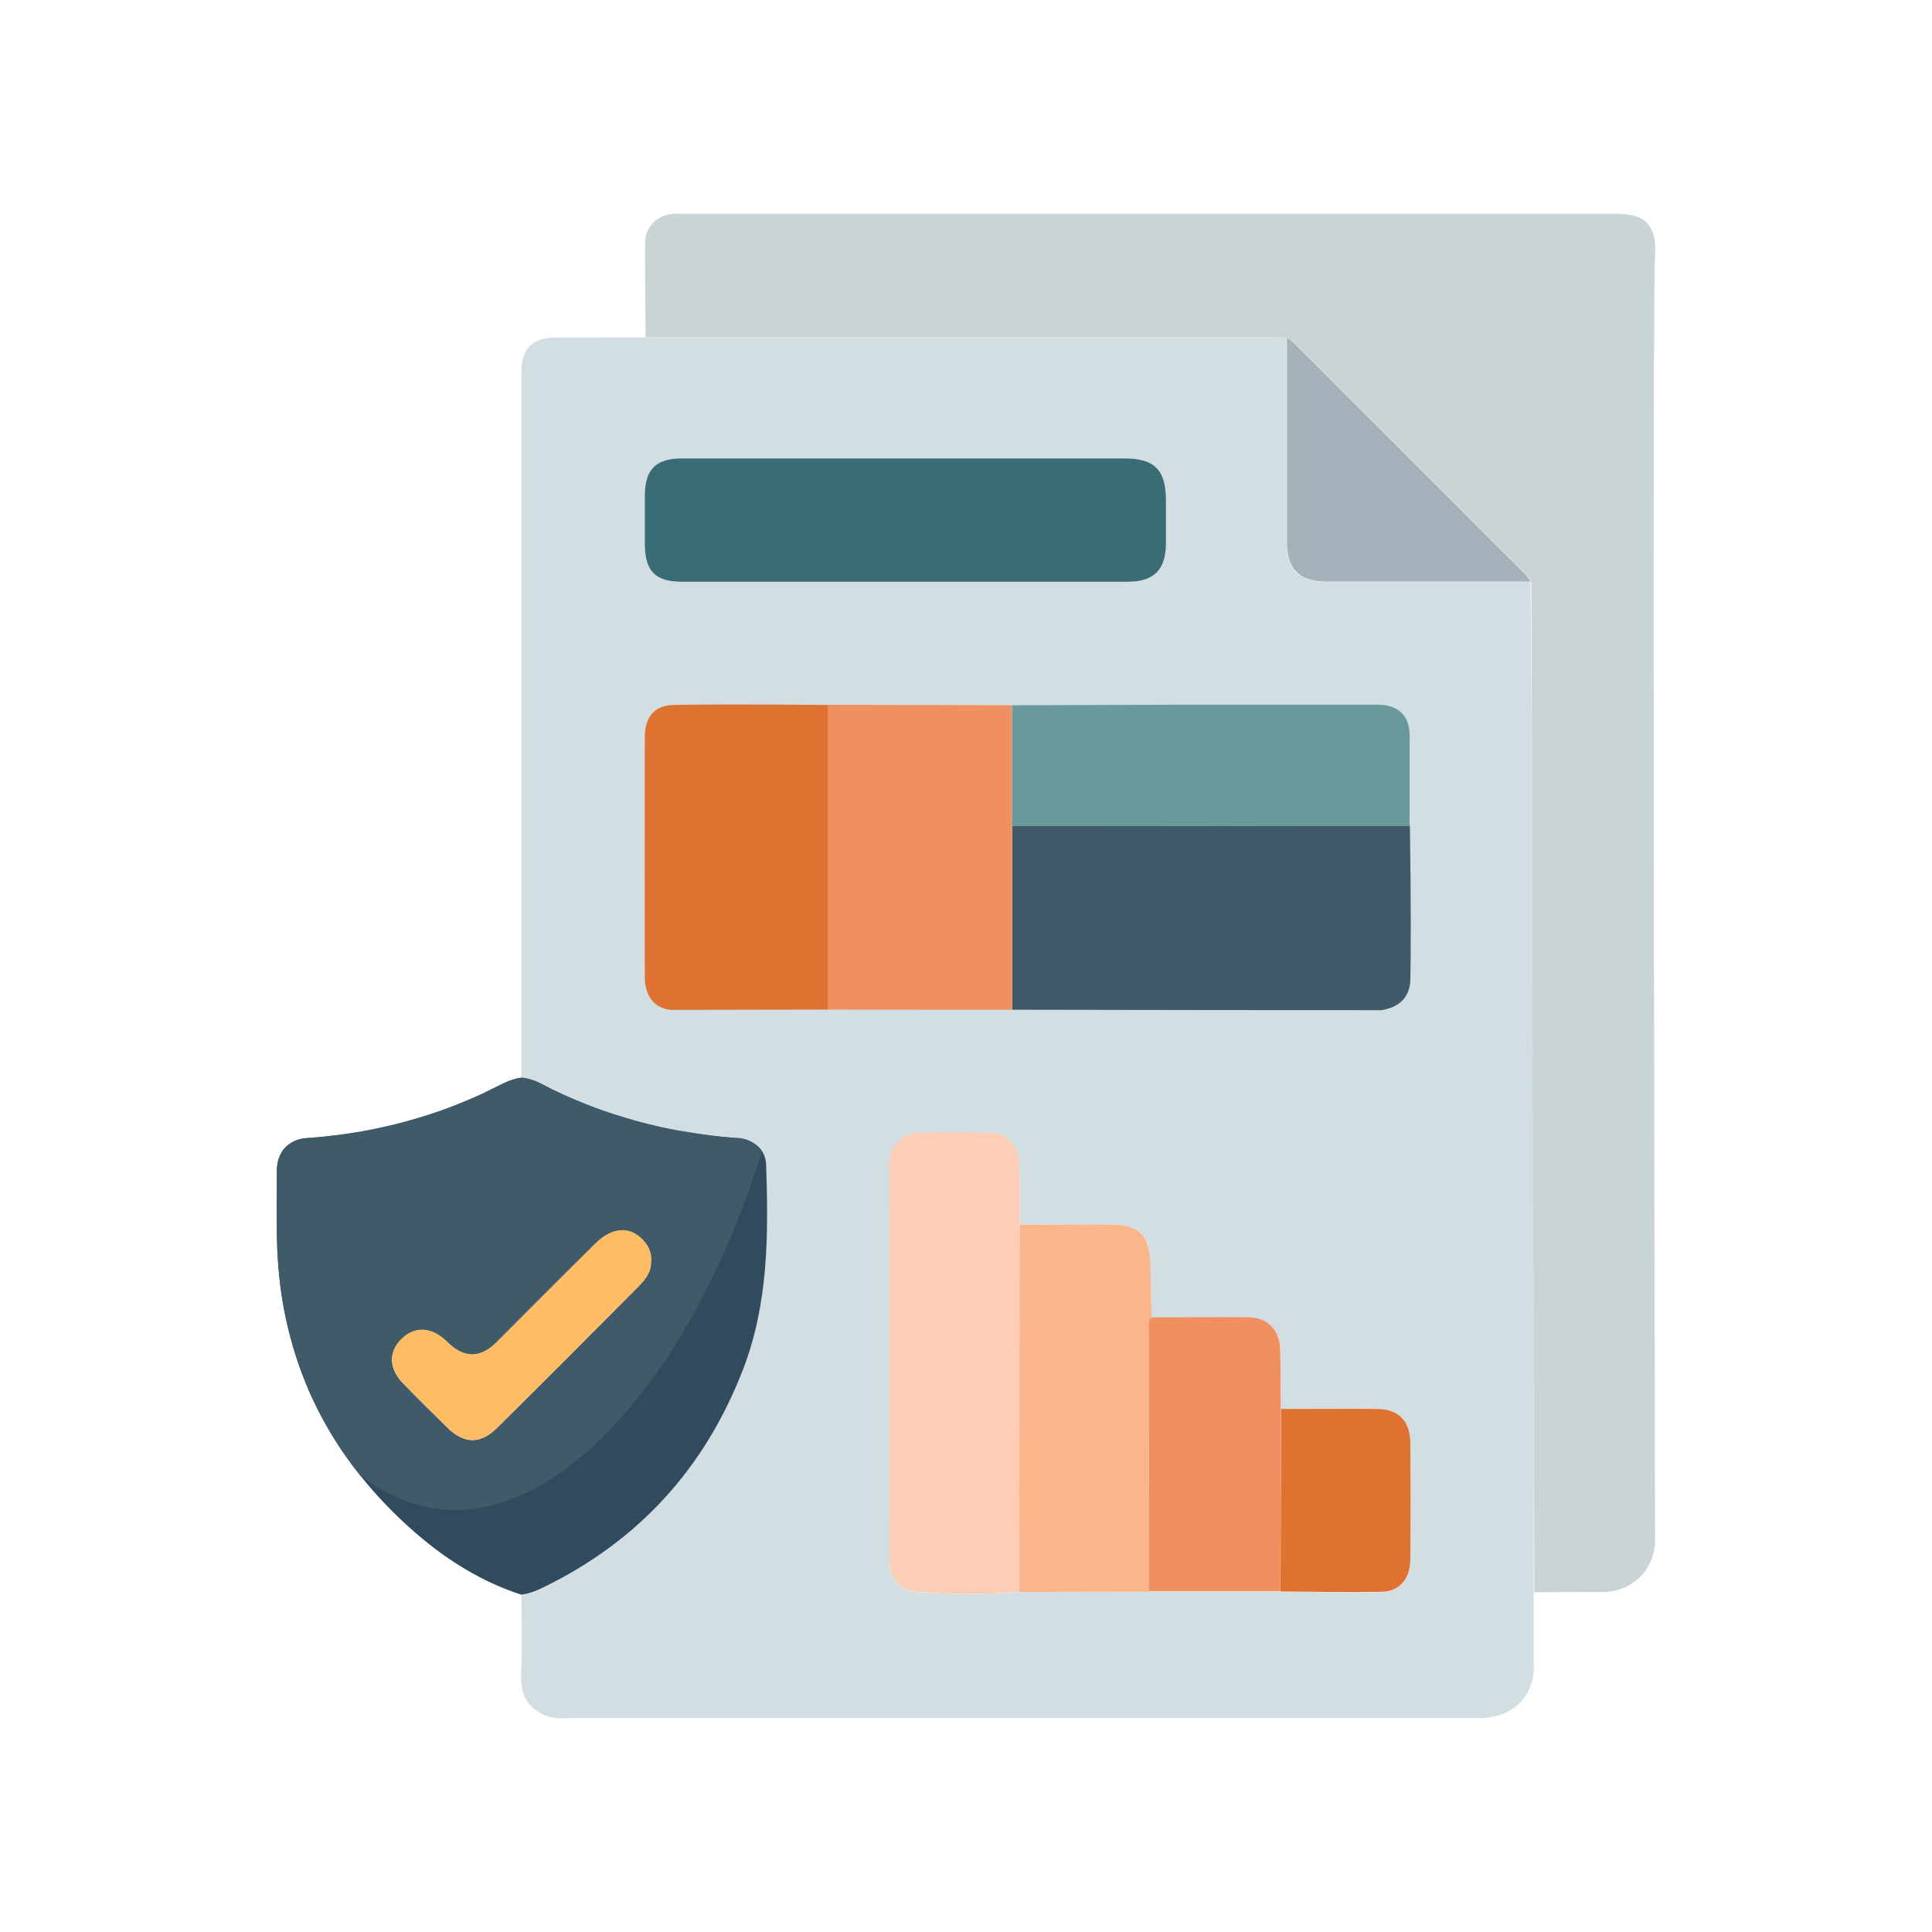 <?xml version="1.0" encoding="UTF-8"?>
<svg id="uuid-6e816876-e71e-48dc-9b5d-6a47d4a37dbe" data-name="Layer 1" xmlns="http://www.w3.org/2000/svg" viewBox="0 0 125 125">
  <defs>
    <style>
      .uuid-5c0af21f-bbca-4cf7-b880-5e2b20e4b4ff {
        fill: #fcceb5;
      }

      .uuid-44c8f1cb-b296-48f4-ba2c-5596904d19c9 {
        fill: #3f5a69;
      }

      .uuid-69cdca15-3933-4500-a998-3f6a8761072c {
        fill: #f08f5f;
      }

      .uuid-7fe80700-4d18-4e38-b90f-ceb7aa8b6e5d {
        fill: #df7131;
      }

      .uuid-c73fdaf5-a488-4e11-bb93-8f18b8059062 {
        fill: #314b5e;
      }

      .uuid-e4da149c-64fd-48a5-a3aa-01dc17a7ddfd {
        fill: #fdbc65;
      }

      .uuid-1a25eb88-88ae-48cd-bc84-05d8bfe9b1d3 {
        fill: #fab58a;
      }

      .uuid-33d7882c-e22d-4ad2-b8a7-663e19a22c56 {
        fill: #3a6c76;
      }

      .uuid-b26417c6-f4e3-4845-bc6b-deafdad80616 {
        fill: #d3dee3;
      }

      .uuid-ca8d1ff2-b3b8-4bc6-8a41-73ba55e2b952 {
        fill: #a4b3ba;
      }

      .uuid-da0c84c4-e557-45c4-9d42-5b625dcfe1c5 {
        fill: #6a999c;
      }

      .uuid-b824e354-e155-46fb-894e-b9bc804778ca {
        fill: #cad3d5;
      }
    </style>
  </defs>
  <path class="uuid-b26417c6-f4e3-4845-bc6b-deafdad80616" d="M58.5,37.64c4.82,0,9.64,0,14.47,0,1.71,0,2.47-.78,2.48-2.51,0-.92,0-1.84,0-2.76,0-1.96-.74-2.71-2.67-2.71-8.28,0-16.56,0-24.84,0-1.27,0-2.54,0-3.81,0-1.7,0-2.4.71-2.4,2.43,0,1.05,0,2.09,0,3.14,0,1.73.68,2.41,2.41,2.41,4.79,0,9.58,0,14.37,0M82.88,91.16c-.01-1.27,0-2.54-.04-3.8-.04-1.36-.81-2.12-2.15-2.13-2.06-.02-4.12,0-6.18.01-.02-1.07-.06-2.15-.07-3.22-.02-2.13-.67-2.8-2.78-2.8-1.9,0-3.79.02-5.69.02,0-1.3.01-2.6-.02-3.9-.03-1.18-.77-2.01-1.94-2.04-1.52-.05-3.05-.05-4.57,0-1.11.04-1.88.88-1.89,2-.01,8.57-.01,17.13,0,25.7,0,1.13.63,1.91,1.75,2,2.21.17,4.42.18,6.64,0,2.8,0,5.6,0,8.4-.01,2.84,0,5.67,0,8.51,0,2.19.01,4.38.06,6.56.02,1.15-.02,1.83-.87,1.84-2.12.02-2.51.02-5.02,0-7.52,0-1.41-.78-2.18-2.18-2.19-2.06-.01-4.13,0-6.19,0M98.62,109.85c-1.02,1.37-2.74,1.31-2.9,1.31h-59.07c-.28.03-1.06.08-1.8-.39-.45-.28-.69-.63-.74-.7-.33-.5-.42-1.1-.39-1.8.07-1.69.02-3.39.02-5.09.48-.05.92-.23,1.35-.44,6.19-3,10.51-7.71,12.98-14.14,1.65-4.29,1.64-8.75,1.49-13.23-.03-1.03-.8-1.64-1.93-1.73-4.48-.34-8.74-1.47-12.72-3.57-.37-.19-.77-.3-1.18-.34,0-9.33,0-18.66,0-27.99,0-5.87,0-11.74,0-17.61,0-1.61.7-2.29,2.31-2.29,1.9,0,3.81,0,5.71-.01,13.26,0,26.52,0,39.78,0,.57,0,1.14.02,1.71.03,0,4.41,0,8.82,0,13.23,0,1.76.82,2.56,2.56,2.56,4.41,0,8.82,0,13.23,0,.16,21.79.23,43.59.2,65.38,0,1.19,0,3.51,0,4.7.02.31.02,1.26-.63,2.13"/>
  <path class="uuid-b824e354-e155-46fb-894e-b9bc804778ca" d="M41.77,21.82c-.01-2.03-.04-4.06-.03-6.09,0-1.04.74-1.78,1.77-1.89.28-.03.57-.01.86-.01h60.08c1.01,0,1.67.16,2.08.57.67.68.57,1.77.55,2.02-.13,2.06-.1,35.96,0,83.01.01.21.08,1.53-.95,2.58-.95.96-2.13.99-2.36.99-1.5,0-3,.01-4.5.02-.06-21.79-.13-43.59-.19-65.38-.14-.17-.26-.36-.41-.51-4.95-4.96-9.91-9.92-14.87-14.87-.15-.15-.34-.27-.51-.41-.57-.01-1.14-.03-1.71-.03-13.26,0-26.52,0-39.78,0"/>
  <path class="uuid-c73fdaf5-a488-4e11-bb93-8f18b8059062" d="M42.13,81.59c.04-.5-.15-.93-.48-1.3-.86-.97-2.03-.93-3.15.18-2.15,2.12-4.27,4.26-6.4,6.39q-1.55,1.54-3.14-.01s-.09-.09-.14-.13c-.95-.89-2.03-.92-2.87-.07-.83.84-.79,1.91.12,2.86.93.96,1.88,1.89,2.83,2.83,1.1,1.09,2.15,1.14,3.24.07,3.07-3.03,6.12-6.1,9.16-9.16.45-.45.85-.95.82-1.65M33.74,103.18c-2.99-.97-5.52-2.7-7.77-4.83-5.29-5-7.99-11.17-8.05-18.46-.01-1.37-.02-2.73,0-4.09.02-1.32.71-2.06,2.02-2.16,4.45-.32,8.67-1.46,12.63-3.54.37-.19.76-.31,1.17-.37.41.04.81.15,1.18.34,3.98,2.1,8.24,3.23,12.72,3.56,1.12.09,1.89.7,1.93,1.73.15,4.48.16,8.94-1.49,13.23-2.48,6.43-6.79,11.14-12.98,14.14-.43.21-.87.38-1.35.44"/>
  <path class="uuid-44c8f1cb-b296-48f4-ba2c-5596904d19c9" d="M42.13,81.59c.04-.51-.15-.93-.48-1.3-.86-.97-2.03-.93-3.15.18-2.15,2.12-4.27,4.26-6.4,6.39q-1.55,1.55-3.14-.01s-.09-.09-.14-.13c-.95-.89-2.03-.91-2.87-.07-.83.84-.8,1.91.12,2.86.93.96,1.88,1.89,2.83,2.83,1.1,1.09,2.15,1.14,3.24.07,3.07-3.03,6.12-6.09,9.16-9.16.45-.45.85-.95.82-1.65M19.99,89.98c-.32-.79-1.25-3.12-1.69-5.68-.28-1.63-.35-3.3-.36-3.39-.01-.3-.02-.54-.03-1.02-.02-1.08-.02-1.98,0-3.21,0-.38,0-.69,0-.89,0-.22,0-.53.14-.89.06-.15.16-.41.4-.66.03-.03.18-.19.44-.34.39-.22.79-.27,1.04-.28.19-.01.45-.03.75-.06.74-.07,1.33-.15,1.63-.19.83-.12,1.49-.24,1.8-.31,1.09-.22,1.94-.44,2.38-.57.85-.24,1.52-.46,1.95-.61.69-.24,1.28-.48,1.76-.68.6-.25.9-.38,1.27-.57.46-.23.67-.34,1.1-.54.14-.07.35-.17.63-.25.22-.07.41-.1.54-.12.07,0,.16.02.25.04.14.02.24.05.27.06.14.04.34.1.58.21.04.02.09.05.2.1.22.11.38.2.39.21.64.35,1.96.89,1.96.89.57.23,1.32.54,2.36.87.38.12,1.14.36,2.12.61.64.16,1.28.32,2.11.45,1.3.21,2.53.41,3.65.46.18,0,.63.03,1.08.31.29.18.48.4.59.55-4.52,14.49-12.94,23.74-20.49,23.2-1.46-.1-3.34-.61-5.48-2.19-.62-.77-1.28-1.68-1.92-2.75-.59-.99-1.06-1.93-1.43-2.77"/>
  <path class="uuid-44c8f1cb-b296-48f4-ba2c-5596904d19c9" d="M91.22,53.42c.08,5.01.06,8.7.03,9.92,0,.25-.03.79-.4,1.26-.41.52-1.05.69-1.48.76-7.96,0-15.92-.02-23.88-.03v-11.91h25.73Z"/>
  <path class="uuid-33d7882c-e22d-4ad2-b8a7-663e19a22c56" d="M58.5,37.64c-4.79,0-9.58,0-14.37,0-1.72,0-2.4-.68-2.41-2.41,0-1.05,0-2.09,0-3.14,0-1.72.71-2.43,2.4-2.43,1.27,0,2.54,0,3.81,0h24.84c1.93,0,2.67.75,2.67,2.71,0,.92,0,1.84,0,2.76,0,1.73-.77,2.51-2.48,2.51-4.82,0-9.64,0-14.47,0"/>
  <path class="uuid-5c0af21f-bbca-4cf7-b880-5e2b20e4b4ff" d="M65.94,102.99c-2.21.18-4.43.18-6.64,0-1.12-.09-1.75-.87-1.75-2,0-8.57-.01-17.14,0-25.7,0-1.11.77-1.95,1.89-2,1.52-.06,3.05-.06,4.57,0,1.17.04,1.91.86,1.94,2.04.03,1.3.02,2.6.02,3.9,0,7.92-.02,15.83-.03,23.75"/>
  <path class="uuid-69cdca15-3933-4500-a998-3f6a8761072c" d="M65.48,53.42v11.91c-3.98,0-7.96,0-11.94-.01,0-6.57,0-13.14,0-19.72,3.98,0,7.95.02,11.93.03v7.79Z"/>
  <path class="uuid-7fe80700-4d18-4e38-b90f-ceb7aa8b6e5d" d="M53.55,45.61c0,6.57,0,13.14,0,19.71-3.38,0-6.77.02-10.16.02-.28-.03-.69-.13-1.03-.43-.59-.52-.64-1.35-.64-1.66-.01-5.2-.01-10.4,0-15.59,0-.31.04-1.13.61-1.63.44-.39,1.02-.41,1.27-.42,1.28-.03,4.97-.05,9.96,0"/>
  <path class="uuid-da0c84c4-e557-45c4-9d42-5b625dcfe1c5" d="M65.48,53.42v-7.79c3.93-.01,7.86-.03,11.79-.04,3.9,0,7.8,0,11.7,0,.31,0,1.17-.02,1.73.55.5.51.53,1.26.5,1.7v5.57c-3.98.02-7.98.03-11.99.04-4.6,0-9.18-.01-13.74-.04"/>
  <path class="uuid-1a25eb88-88ae-48cd-bc84-05d8bfe9b1d3" d="M65.94,102.99c0-7.92.02-15.83.03-23.75,1.9,0,3.79-.03,5.69-.02,2.11,0,2.75.67,2.78,2.8.01,1.07.04,2.15.07,3.22-.24.23-.18.53-.18.81,0,5.65.01,11.29.02,16.94-2.8,0-5.6,0-8.4.01"/>
  <path class="uuid-69cdca15-3933-4500-a998-3f6a8761072c" d="M74.34,102.98c0-5.65-.01-11.29-.02-16.94,0-.28-.06-.58.18-.81,2.06,0,4.12-.03,6.18-.01,1.34.01,2.11.77,2.15,2.13.04,1.27.03,2.54.04,3.8-.01,3.94-.02,7.87-.03,11.81-2.84,0-5.67,0-8.51,0"/>
  <path class="uuid-ca8d1ff2-b3b8-4bc6-8a41-73ba55e2b952" d="M83.26,21.84c.17.14.36.25.51.41,4.96,4.95,9.92,9.91,14.87,14.87.15.15.28.34.41.51-4.41,0-8.82,0-13.23,0-1.75,0-2.56-.8-2.56-2.56,0-4.41,0-8.82,0-13.23"/>
  <path class="uuid-7fe80700-4d18-4e38-b90f-ceb7aa8b6e5d" d="M82.85,102.97c.01-3.94.02-7.87.03-11.81,2.06,0,4.13-.02,6.19,0,1.4,0,2.17.78,2.18,2.19.02,2.51.02,5.02,0,7.52,0,1.25-.69,2.1-1.84,2.12-2.19.04-4.37,0-6.56-.02"/>
  <path class="uuid-e4da149c-64fd-48a5-a3aa-01dc17a7ddfd" d="M42.13,81.59c.03.7-.38,1.21-.82,1.65-3.04,3.06-6.09,6.12-9.16,9.16-1.09,1.07-2.14,1.02-3.24-.07-.95-.94-1.9-1.87-2.83-2.83-.92-.95-.96-2.02-.12-2.86.83-.84,1.92-.81,2.87.07.05.04.09.09.14.13q1.59,1.56,3.14.01c2.13-2.13,4.25-4.27,6.4-6.39,1.12-1.11,2.29-1.15,3.15-.18.33.37.51.8.48,1.3"/>
</svg>